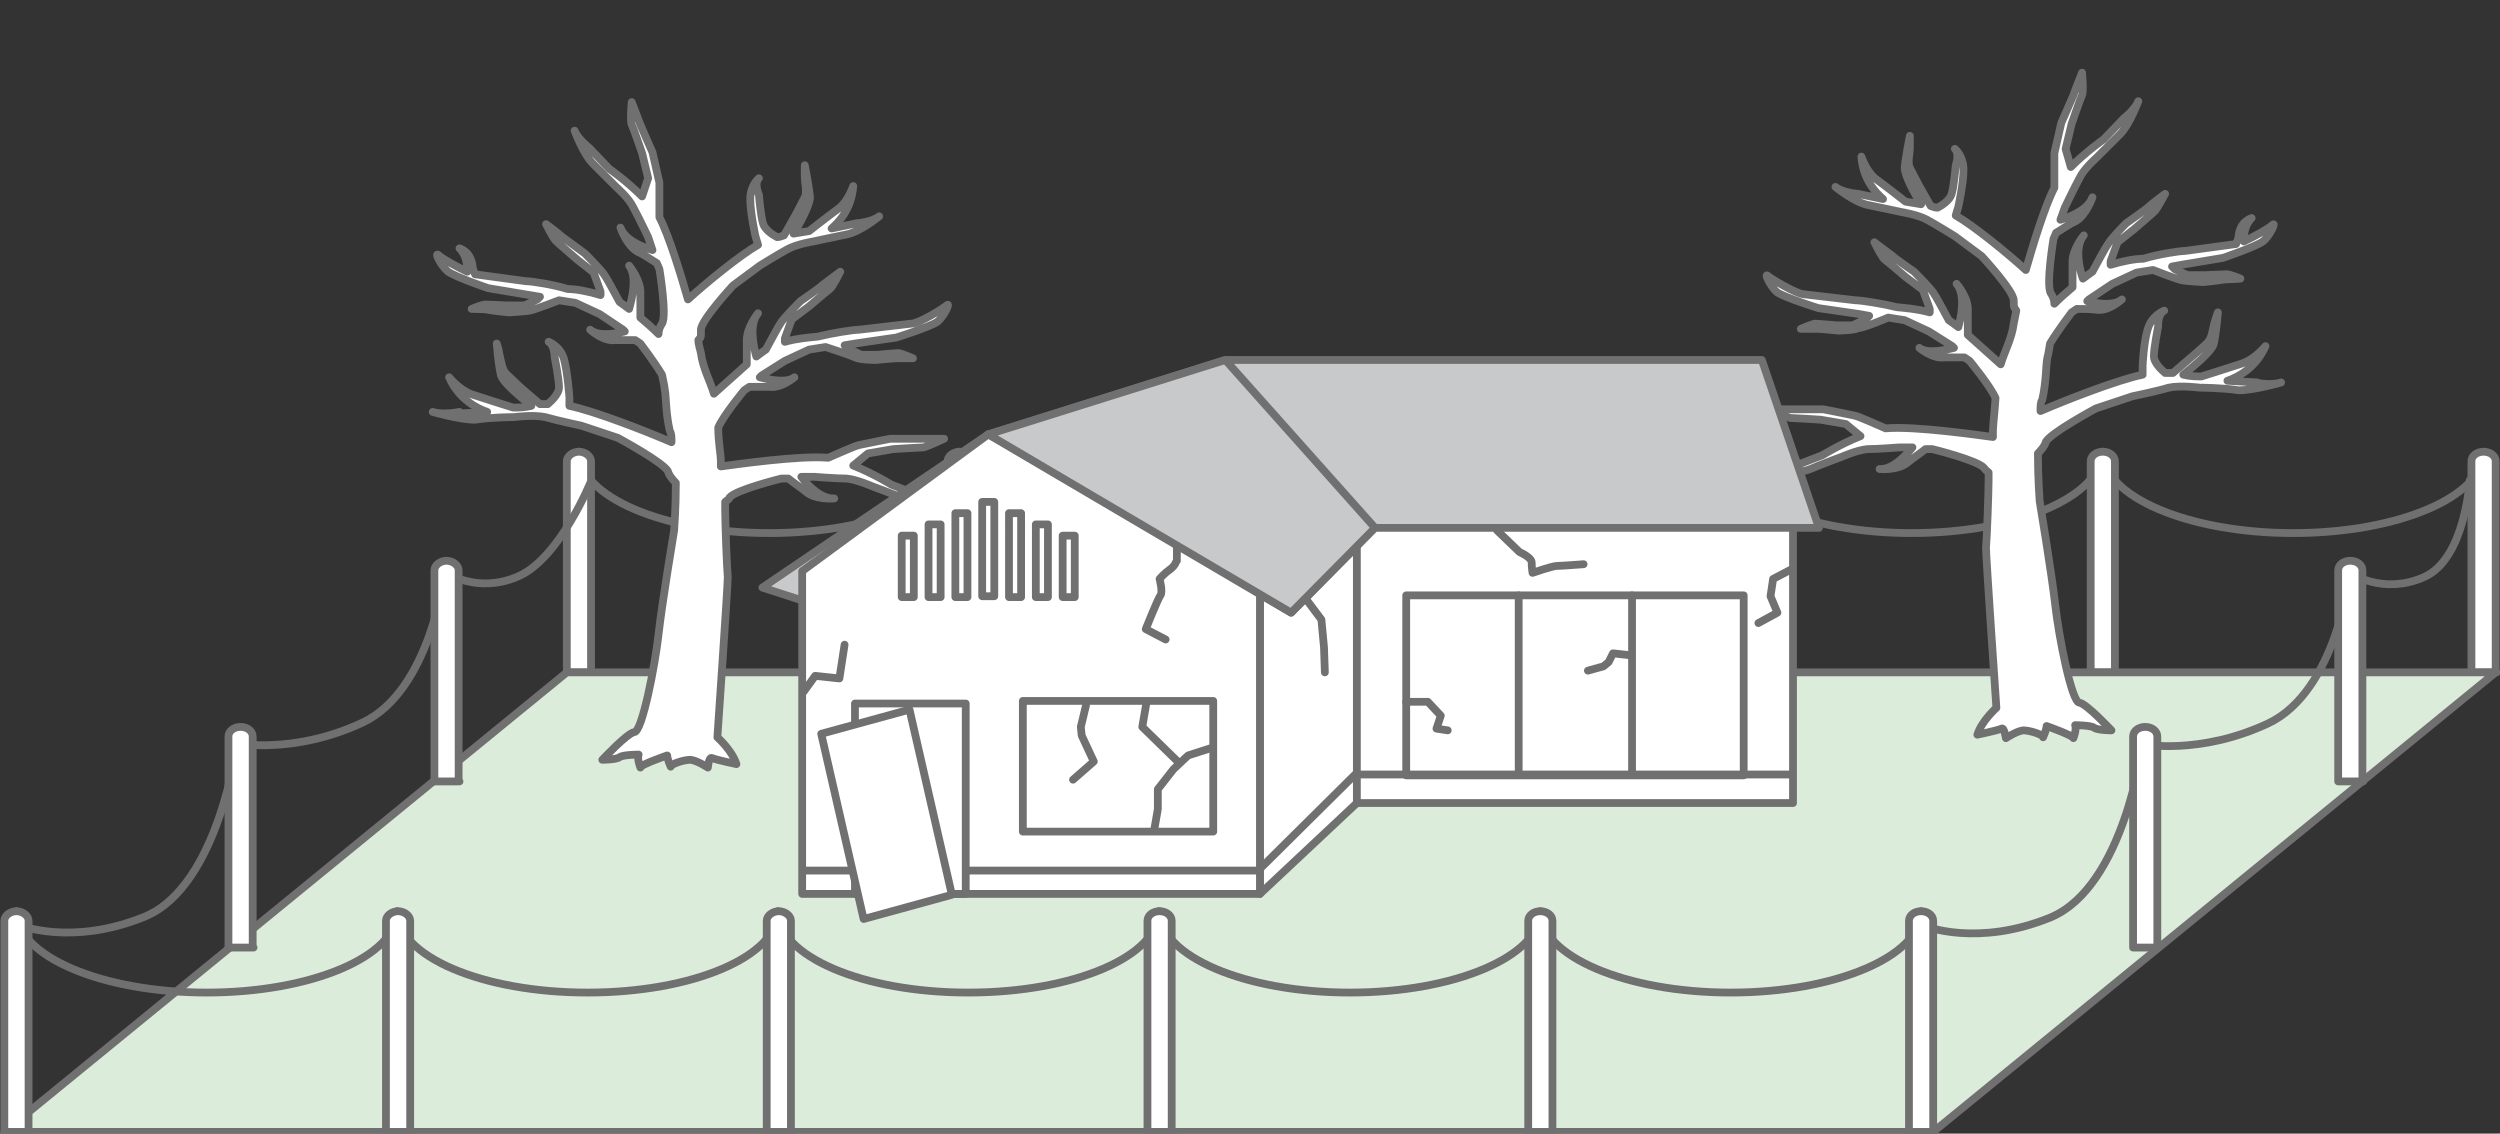 <svg xmlns="http://www.w3.org/2000/svg" viewBox="0 0 288.9 131"><rect x="0" y="0" width="288.9" height="131" fill="#333333" stroke="none"/><defs><style>.cls-1{fill:#c8c9ca}.cls-1,.cls-2,.cls-3{stroke:#717071;stroke-linecap:round;stroke-linejoin:round;stroke-width:.9px}.cls-2{fill:none}.cls-3{fill:#fff}</style></defs><g id="Layer_1"><g id="Layer_2"><g id="_レイヤー_1"><path class="cls-2" d="M66.9 52.2c0 5.2 9.8 9.4 22 9.4s22-4.2 22-9.4m44 0c0 5.2 9.9 9.4 22 9.4s22-4.2 22-9.4m0 0c0 5.2 9.9 9.4 22 9.4s22-4.2 22-9.4m.1 0c0 5.2 9.9 9.4 22 9.4s22-4.2 22-9.4m-176.1 0c0 5.2 9.8 9.4 22 9.4s22-4.2 22-9.4"/><path class="cls-3" d="M288.4 77.7V53.3c0-.6-.6-1.1-1.4-1.1s-1.4.5-1.4 1.1v24.4h2.9-.1zm-44 0V53.3c0-.6-.6-1.1-1.4-1.1s-1.4.5-1.4 1.1v24.4h2.9-.1zm-44 0V53.3c0-.6-.6-1.1-1.4-1.1s-1.4.5-1.4 1.1v24.4h2.9-.1zm-44 0V53.3c0-.6-.6-1.1-1.4-1.1s-1.4.5-1.4 1.1v24.4h2.9-.1zm-44.1 0V53.3c0-.6-.7-1.1-1.4-1.1s-1.4.5-1.4 1.1v24.4h2.9zm-44 0V53.3c0-.6-.7-1.1-1.4-1.1s-1.4.5-1.4 1.1v24.4h2.9z"/><path fill="#dbedda" stroke="#717071" stroke-linecap="round" stroke-linejoin="round" stroke-width=".9" d="M288.4 77.7H65.5l-65 53.1h222.9l65-53.1z"/><path class="cls-3" d="M260.9 44.2l-3.5-.2c1.2-.4 3.3-1.5 4.4-4 0 0-1.2 1.5-2.7 2s-4.7 1.5-4.7 1.5c-.6 0-1.3 0-2.1-.2 1.1-.9 3.2-2.6 3.5-3.5.3-1.2.5-3.7.5-3.7s-.2.5-.4 1.2c-.2.8-.3 1.8-.8 2.3s-1.9 1.7-1.9 1.7l-2.1 1.8h-.9c-.6-.5-1.3-1.3-1.3-1.9 0-1 .5-3.5.5-3.5s-.1-1.4.7-1.8c0 0-1.4.5-1.9 2.1s-.6 4.3-.6 4.3v1c-2.9.6-8.8 2.9-11.8 4.2 0-.6 0-1 .2-1.3.5-2.2.4-4 .6-4.9.1-.3.2-1 .3-1.6.9-1.5 2.5-3.6 2.5-3.6l.3-.2.3-.2c.8 0 1.6 0 2.3.1 1.4.2 2.9-1.2 2.9-1.2-.9.8-2.8.5-4 .2l.2-.2 2.7-1.8 2.8-1.3 1.9-.3s2.8 1.1 3.4 1.2 2.4.2 2.4.2 2-.2 2.4-.3c.4 0 1.9-.1 1.9-.1s-1.4-.6-1.7-.5c-.3 0-2.4.1-2.4.1h-1.9c0 .1-1.6-.7-1.6-.7l-.3-.3 1.1-.2 4.8-.8s3.8-1.3 4.6-1.9 1.6-2.4 1.1-1.9c-.4.4-2.2 1.4-3.3 1.9 0-.6 0-1.8.9-2.7-1.1.4-1.4 1.3-1.5 2 0 .4-.2.7-.3 1l-5.9.8c-.7 0-3.2.4-4.8.9-1 0-2.5.3-3.8.7v-.4l.8-2.2 1.9-1.5s2.1-1.8 2.4-2.1 1.2-2 1.2-2-1.6 1.2-1.9 1.5-2.6 1.9-2.6 1.9-1.7 1.7-2.1 2.4c-.3.4-1.2 2.1-1.8 3.2-.3.2-.7.5-1.1.8-.4-1.1-1-3.7.1-5 0 0-1.4 1.7-1.3 3.2v2.8c-.7.6-1.4 1.2-2.1 1.9 0-.5-.2-.9-.4-1.2-.6-.9.3-6.3.3-6.3l.3-.7c.7-.4 1.5-1 2.2-1.3 1.3-.7 2-2.8 2-2.8-.5 1.4-2.4 2.2-3.7 2.6l.5-1.4s1.1-2.3 1.7-3.4c.5-1.1 2-2.4 2-2.4l2.7-2.7c1.1-1.1 2.1-3.8 2.1-3.8-.4 1-1.7 2-1.7 2l-2.3 2.4s-2 1.4-3.8 3.2l-.6-2.1.7-2.9s1-2.9 1.2-3.3 0-2.6 0-2.6-.8 2-1 2.6c-.2.5-1.4 3.2-1.4 3.2s-.6 2.6-.8 3.5v4c-1.1 2.1-2.5 6.7-3.3 9.5-2.2-2-6-5.1-8.1-6.3l.3-1s.6-2.7.6-4.3-1-2.4-1-2.4c.6.6.1 1.9.1 1.9s-.2 2.5-.5 3.4c-.2.6-1 1.2-1.6 1.5-.3 0-.5-.1-.8-.2l-1.3-2.3s-.8-1.5-1.1-2.1 0-1.6 0-2.4v-1.3s-.5 2.5-.6 3.7c0 .9 1.2 3.1 1.9 4.2l-1.8-.3s-2.3-1.8-3.4-2.6-1.7-2.6-1.7-2.6c.2 2.7 1.7 4.2 2.5 4.9l-2.9-.6s-1.7-.1-2.6-.8c0 0 2.2 1.8 3.8 2.1 1.5.3 3.8.8 3.8.8s1.9.3 3 .9 3.2 1.9 3.2 1.9l3.1 2.3s3.7 4 3.7 5.1.1.8.3 1.2l-.3 1.5c-.2 1.7-1.1 3.3-1.5 4.7-1.2-1.1-2.6-2.3-3.8-3.4v-2.8c.1-1.5-1.3-3.1-1.3-3.1 1.1 1.3.5 3.9.2 5-.4-.3-.8-.6-1.1-.8-.6-1.1-1.5-2.8-1.8-3.2-.5-.7-2.2-2.4-2.2-2.4s-2.2-1.5-2.6-1.9l-2-1.5s.9 1.8 1.2 2 2.4 2 2.4 2l2 1.5.8 2.2v.4c-1.4-.4-2.8-.5-3.8-.6-1.6-.4-4.1-.8-4.8-.8l-6-.7c-.9-.1-3.6-1.7-4.1-2.1-.5-.5.3 1.3 1.1 1.9.9.6 4.7 1.8 4.7 1.8l4.8.7 1.1.2-.3.3-1.6.8h-1.9s-2.1-.2-2.4-.2-1.7.6-1.7.6h1.9c.4 0 2.4.2 2.4.2s1.8 0 2.4-.3c.6 0 3.4-1.2 3.4-1.2l1.9.3 2.8 1.3 2.7 1.7.2.2c-1.2.3-3.1.7-4 0 0 0 1.5 1.3 2.9 1.1h2.3l.3.2.3.2s2.4 2.9 3 4.3c-.1 1.6-.3 3.2-.3 3.8v.7c-1.5-.2-9.1-1.3-12.4-1-1.2-.5-3.1-1.4-3.7-1.5-.9-.2-3.5-.7-3.5-.7h-6.2s1.9.9 2.4 1c.4 0 3.5.2 3.5.2l2.9.5 1.7 1.4c-2.3.9-4.4 2.2-4.4 2.2l-3.1 1.2s-1.5.8-2.6.8c0 0 2.9.2 4.3-.4 1.4-.6 3.6-1.4 3.6-1.4s1.8-.8 3-.9c1.2 0 3.7-.2 3.7-.2h1.5c-.9 1.1-2.4 2.6-3.8 2.5 0 0 2.2.2 3.3-.8.6-.5 1.4-1 2-1.5h.8s5.3 1.3 6 2.2c.1.2.3.3.5.5v.9c0 1.5-.2 6.7-.3 7.8 0 1.1 1.2 18.5 1.2 18.5s-1.7 1.5-2.2 3.1c0 0 2.4-.5 2.8-.7.3-.2.5 1.1.5 1.1s1.2-.8 2-.9c.8 0 2.3.5 2.3.8 0 0 .4-.9.4-1.3 0 0 3.1 1.1 3.1 1.4 0 0 .4-1 .2-1.5 0 0 1.8 0 2.2.3s2 .3 2 .3-2.9-3.1-3.7-3.2c-.9 0-2.4-7.7-2.8-11.3-.4-3.6-1.8-12-1.8-12s-.2-2.6-.2-5.5c.4-.4.8-.9.9-1.3.4-1 5.8-3.9 5.8-3.9l4.2-1.4s2.9-.6 4.2-1c1.4-.3 3.6 0 3.6 0s2.6 0 4.5.3c1.8 0 4.9-.9 4.9-.9-1.2.4-3.1 0-3.1 0h.4z"/><path class="cls-2" d="M285.4 55.5s-.5 9.1-5.3 11.2-8.5-.5-8.5-.5-1.6 13.7-9.5 17.4-14.5 2.4-14.5 2.4-2.1 16.4-10.6 20c-8.5 3.5-14.6 1-14.6 1"/><path class="cls-3" d="M273 90.3V65.9c0-.6-.6-1.1-1.4-1.1s-1.4.5-1.4 1.1v24.4h2.9-.1zm-23.7 19.2V85.1c0-.6-.6-1.1-1.4-1.1s-1.4.5-1.4 1.1v24.4h2.9-.1z"/><path class="cls-2" d="M68.3 55.6s-3.6 8.9-8.4 11-8.5-.5-8.5-.5-1.6 13.7-9.5 17.4c-7.9 3.7-14.5 2.4-14.5 2.4s-2.1 16.4-10.6 20c-8.5 3.5-14.6 1-14.6 1"/><path class="cls-3" d="M53 90.3V65.9c0-.6-.7-1.1-1.4-1.1s-1.4.5-1.4 1.1v24.4h2.9zm-23.8 19.2V85.1c0-.6-.6-1.1-1.4-1.1s-1.4.5-1.4 1.1v24.4h2.9-.1z"/><path class="cls-2" d="M1.9 105.3c0 5.2 9.9 9.4 22 9.4s22-4.2 22-9.4m44 0c0 5.2 9.8 9.4 22 9.4s22-4.2 22-9.4m.1 0c0 5.2 9.9 9.4 22 9.4s22-4.2 22-9.4m0 0c0 5.2 9.9 9.4 22 9.4s22-4.2 22-9.4m-176.1 0c0 5.2 9.8 9.4 22 9.4s22-4.2 22-9.4"/><path class="cls-3" d="M223.4 130.8v-24.4c0-.6-.6-1.1-1.4-1.1s-1.4.5-1.4 1.1v24.4h2.9-.1zm-44 0v-24.4c0-.6-.6-1.1-1.4-1.1s-1.4.5-1.4 1.1v24.4h2.9-.1zm-44 0v-24.4c0-.6-.6-1.1-1.4-1.1s-1.4.5-1.4 1.1v24.4h2.9-.1zm-44 0v-24.4c0-.6-.7-1.1-1.4-1.1s-1.4.5-1.4 1.1v24.4h2.9zm-44 0v-24.4c0-.6-.7-1.1-1.4-1.1s-1.4.5-1.4 1.1v24.4h2.9zm-44.1 0v-24.4c0-.6-.7-1.1-1.4-1.1s-1.4.5-1.4 1.1v24.4h2.9-.1zm49.5-83l3.5-.2c-1.2-.4-3.3-1.5-4.4-4 0 0 1.2 1.5 2.7 2s4.7 1.5 4.7 1.5c.6 0 1.3 0 2.1-.2-1.1-.9-3.2-2.6-3.5-3.5-.3-1.2-.5-3.7-.5-3.7s.2.5.3 1.2c.2.8.3 1.8.8 2.3s1.8 1.7 1.8 1.7l2.1 1.8h.9c.6-.5 1.3-1.3 1.3-1.9 0-1-.5-3.5-.5-3.5s0-1.4-.7-1.8c0 0 1.4.5 1.8 2.1.4 1.5.6 4.3.6 4.3v1c2.9.6 8.8 2.9 11.8 4.2 0-.6 0-1-.2-1.3-.5-2.2-.4-4-.6-4.9 0-.3-.2-1-.3-1.6-.9-1.5-2.5-3.6-2.5-3.6l-.3-.2-.3-.2h-2.3c-1.4.2-2.9-1.2-2.9-1.2.9.8 2.8.5 4 .2l-.2-.2-2.7-1.8-2.8-1.3-1.9-.3s-2.8 1.1-3.4 1.2c-.6.1-2.4.2-2.4.2s-2-.2-2.4-.3-1.9-.1-1.9-.1 1.4-.6 1.7-.5c.3 0 2.4.1 2.4.1h1.9c0 .1 1.6-.7 1.6-.7l.3-.3-1.2-.2-4.8-.8s-3.8-1.3-4.6-1.9-1.7-2.4-1.1-1.9c.4.4 2.2 1.4 3.3 1.9 0-.6 0-1.8-.9-2.7 1.1.4 1.4 1.3 1.5 2 0 .4.2.7.3 1l5.9.8c.7 0 3.2.4 4.8.9 1 0 2.5.3 3.8.7v-.4l-.8-2.2-1.9-1.5s-2.1-1.8-2.4-2.1c-.3-.2-1.2-2-1.2-2s1.6 1.2 1.9 1.5c.4.3 2.6 1.9 2.6 1.9s1.7 1.7 2.2 2.4c.3.4 1.2 2.1 1.8 3.2.3.2.7.5 1.1.8.3-1.1 1-3.7 0-5 0 0 1.4 1.7 1.3 3.2v2.8c.7.6 1.4 1.2 2.1 1.9 0-.5.2-.9.4-1.2.6-.9-.3-6.3-.3-6.3l-.3-.7c-.7-.4-1.5-1-2.2-1.3-1.3-.7-2-2.8-2-2.8.5 1.4 2.4 2.2 3.7 2.6l-.5-1.5s-1.1-2.3-1.7-3.4c-.5-1.1-2-2.4-2-2.4l-2.7-2.7c-1.1-1.1-2.1-3.8-2.1-3.8.4 1 1.7 2 1.7 2l2.3 2.4s2 1.4 3.8 3.2l.7-2.1-.7-2.9s-1-2.9-1.2-3.3c-.2-.4 0-2.6 0-2.6s.8 2.1 1 2.6 1.4 3.2 1.4 3.2.6 2.6.8 3.5v4c1.1 2.1 2.5 6.7 3.3 9.5 2.2-2 6-5.1 8.1-6.3l-.3-1s-.6-2.7-.6-4.3 1-2.4 1-2.4c-.6.6 0 1.9 0 1.9s.2 2.5.5 3.4c.2.6 1 1.2 1.6 1.5.3 0 .5-.1.8-.2l1.3-2.3s.8-1.5 1.1-2.1c.3-.6 0-1.6 0-2.4v-1.3s.5 2.5.6 3.7c0 .9-1.2 3.1-1.9 4.2l1.8-.3s2.3-1.8 3.4-2.6 1.7-2.6 1.7-2.6c-.2 2.7-1.7 4.2-2.5 4.9l2.9-.6s1.7-.1 2.6-.8c0 0-2.2 1.8-3.8 2.1-1.5.3-3.8.8-3.8.8s-1.9.3-3 .9-3.2 1.9-3.2 1.9L84.7 33S81 37 81 38.1s0 .8-.3 1.2c0 .5.2 1 .3 1.5.2 1.7 1.1 3.3 1.5 4.7 1.2-1.1 2.6-2.3 3.8-3.4v-2.8c0-1.5 1.3-3.1 1.3-3.1-1.1 1.3-.5 3.9-.2 5 .4-.3.8-.6 1.1-.8.6-1.1 1.5-2.8 1.8-3.2.5-.7 2.2-2.4 2.2-2.4s2.2-1.5 2.6-1.9l2-1.5s-.9 1.8-1.2 2c-.3.2-2.4 2-2.4 2l-2 1.5-.8 2.2v.4c1.4-.4 2.8-.5 3.8-.6 1.6-.4 4.1-.8 4.8-.8l6-.7c.9 0 3.6-1.7 4.1-2.1.5-.5-.3 1.3-1.1 1.9-.9.6-4.7 1.8-4.7 1.8l-4.8.7-1.2.2.3.3 1.6.8h1.9s2.1-.2 2.4-.2 1.7.6 1.7.6h-1.9c-.4 0-2.4.2-2.4.2s-1.8 0-2.4-.3-3.4-1.2-3.4-1.2l-1.9.3-2.8 1.3-2.7 1.7-.2.2c1.2.3 3.1.7 4 0 0 0-1.5 1.3-2.9 1.1h-2.3l-.3.2-.3.2s-2.4 2.9-3 4.3c0 1.6.3 3.2.3 3.8v.7c1.5-.2 9.1-1.3 12.4-1 1.2-.5 3.1-1.4 3.7-1.5.9-.2 3.5-.7 3.5-.7h6.2s-1.9.9-2.4 1c-.4 0-3.5.2-3.5.2l-2.9.5-1.7 1.4c2.3.9 4.4 2.2 4.4 2.2l3.1 1.2s1.5.8 2.6.8c0 0-2.8.2-4.3-.4-1.4-.6-3.6-1.4-3.6-1.4s-1.8-.8-3-.9c-1.2 0-3.7-.2-3.7-.2h-1.5c.8 1.1 2.4 2.6 3.8 2.5 0 0-2.2.2-3.3-.8-.6-.5-1.4-1-2-1.5h-.8s-5.3 1.3-6 2.2c0 .2-.3.3-.5.5v.9c0 1.5.2 6.7.3 7.8 0 1.1-1.2 18.5-1.2 18.5s1.7 1.5 2.2 3.1c0 0-2.4-.5-2.8-.7s-.5 1.1-.5 1.1-1.2-.8-2-.9c-.8 0-2.3.5-2.3.8 0 0-.4-.9-.4-1.3 0 0-3.2 1.1-3.1 1.4 0 0-.4-1-.2-1.5 0 0-1.8 0-2.2.3-.4.3-2 .3-2 .3s2.9-3.1 3.7-3.2c.9 0 2.4-7.7 2.8-11.3s1.8-12 1.8-12 .2-2.6.2-5.5c-.4-.4-.8-.9-.9-1.3-.4-1-5.8-3.9-5.8-3.9l-4.2-1.4s-2.8-.6-4.2-1c-1.4-.3-3.6 0-3.6 0s-2.6 0-4.5.3c-1.8 0-4.9-.9-4.9-.9 1.2.4 3.1 0 3.1 0l-.2.2zm92.8 55.5l11.2-10.5v-37L145.6 66v37.3z"/><path class="cls-1" d="M114.2 50.2l35 20.6 9.7-9.8-17.3-19.4-27.4 8.6z"/><path class="cls-3" d="M156.8 55.8h50.4v37h-50.4z"/><path class="cls-1" d="M114.2 50.2L88.1 67.9l6.5 2.1 19.6-19.8z"/><path class="cls-3" d="M145.6 103.3H92.7V66l21.5-15.8L145.6 66v37.3z"/><path class="cls-1" d="M158.9 61h51.3l-6.6-19.4h-62L158.9 61zm-44.7-10.8l35 20.6 9.7-9.8-17.3-19.4-27.4 8.6z"/><path class="cls-3" d="M122.8 61.9h1.4V69h-1.4zm-3.1-1.3h1.4V69h-1.4zm-3.1-1.3h1.4V69h-1.4zm-3.1-1.3h1.4v10.9h-1.4zm-3.1 1.3h1.4V69h-1.4zm-3.1 1.3h1.4V69h-1.4zm-3.1 1.3h1.4V69h-1.4zm14 19.1h22v15.1h-22zm44.3-12.2h39v20.8h-39z"/><path class="cls-2" d="M92.9 100.6h52.5l11.2-11.1H207"/><path class="cls-3" d="M98.8 81.3h12.8v22H98.8z"/><path class="cls-3" d="M110 103.4l-10.2 2.8-4.9-21.4 10.2-2.8 4.9 21.4zm15.5-21.9l-.6 2.5.1 1 1.4 3-2.4 2.1m16.1-3.7l-2.8.9-1.7 1.6-1.8 2.3v2.3l-.4 2.3m2.9-7.6L132 84l.5-2.9m3.5-17.9v1.6c-.1 0-.1.5-.8 1s-1.2 1.1-1.2 1.1.4 1.5.1 1.9-1.7 3.9-1.7 3.9l2.3 1.2m16.2-4.7l1.8 2.4.3 3.2.1 2.9M173 61.3l2.6 2.5s1.4.6 1.4 1.2.1 1.2.1 1.2 2.3-.8 2.8-.8 3.1-.2 3.1-.2"/><path class="cls-2" d="M175.5 89.5V68.8m13.1 20.7V68.8"/><path class="cls-3" d="M97.6 74.5l-.6 3.9-2.8-.3-1.3 1.8M207 65.8l-2.1 1.1-.3 2 .8 1.9-2.2 1.2m-15 3.7l-1.8-.2-.5 1-.6.5-1.8.5m-21 3.6h2.5l1.5 1.6-.5 1.5 1.3.2"/></g></g></g></svg>